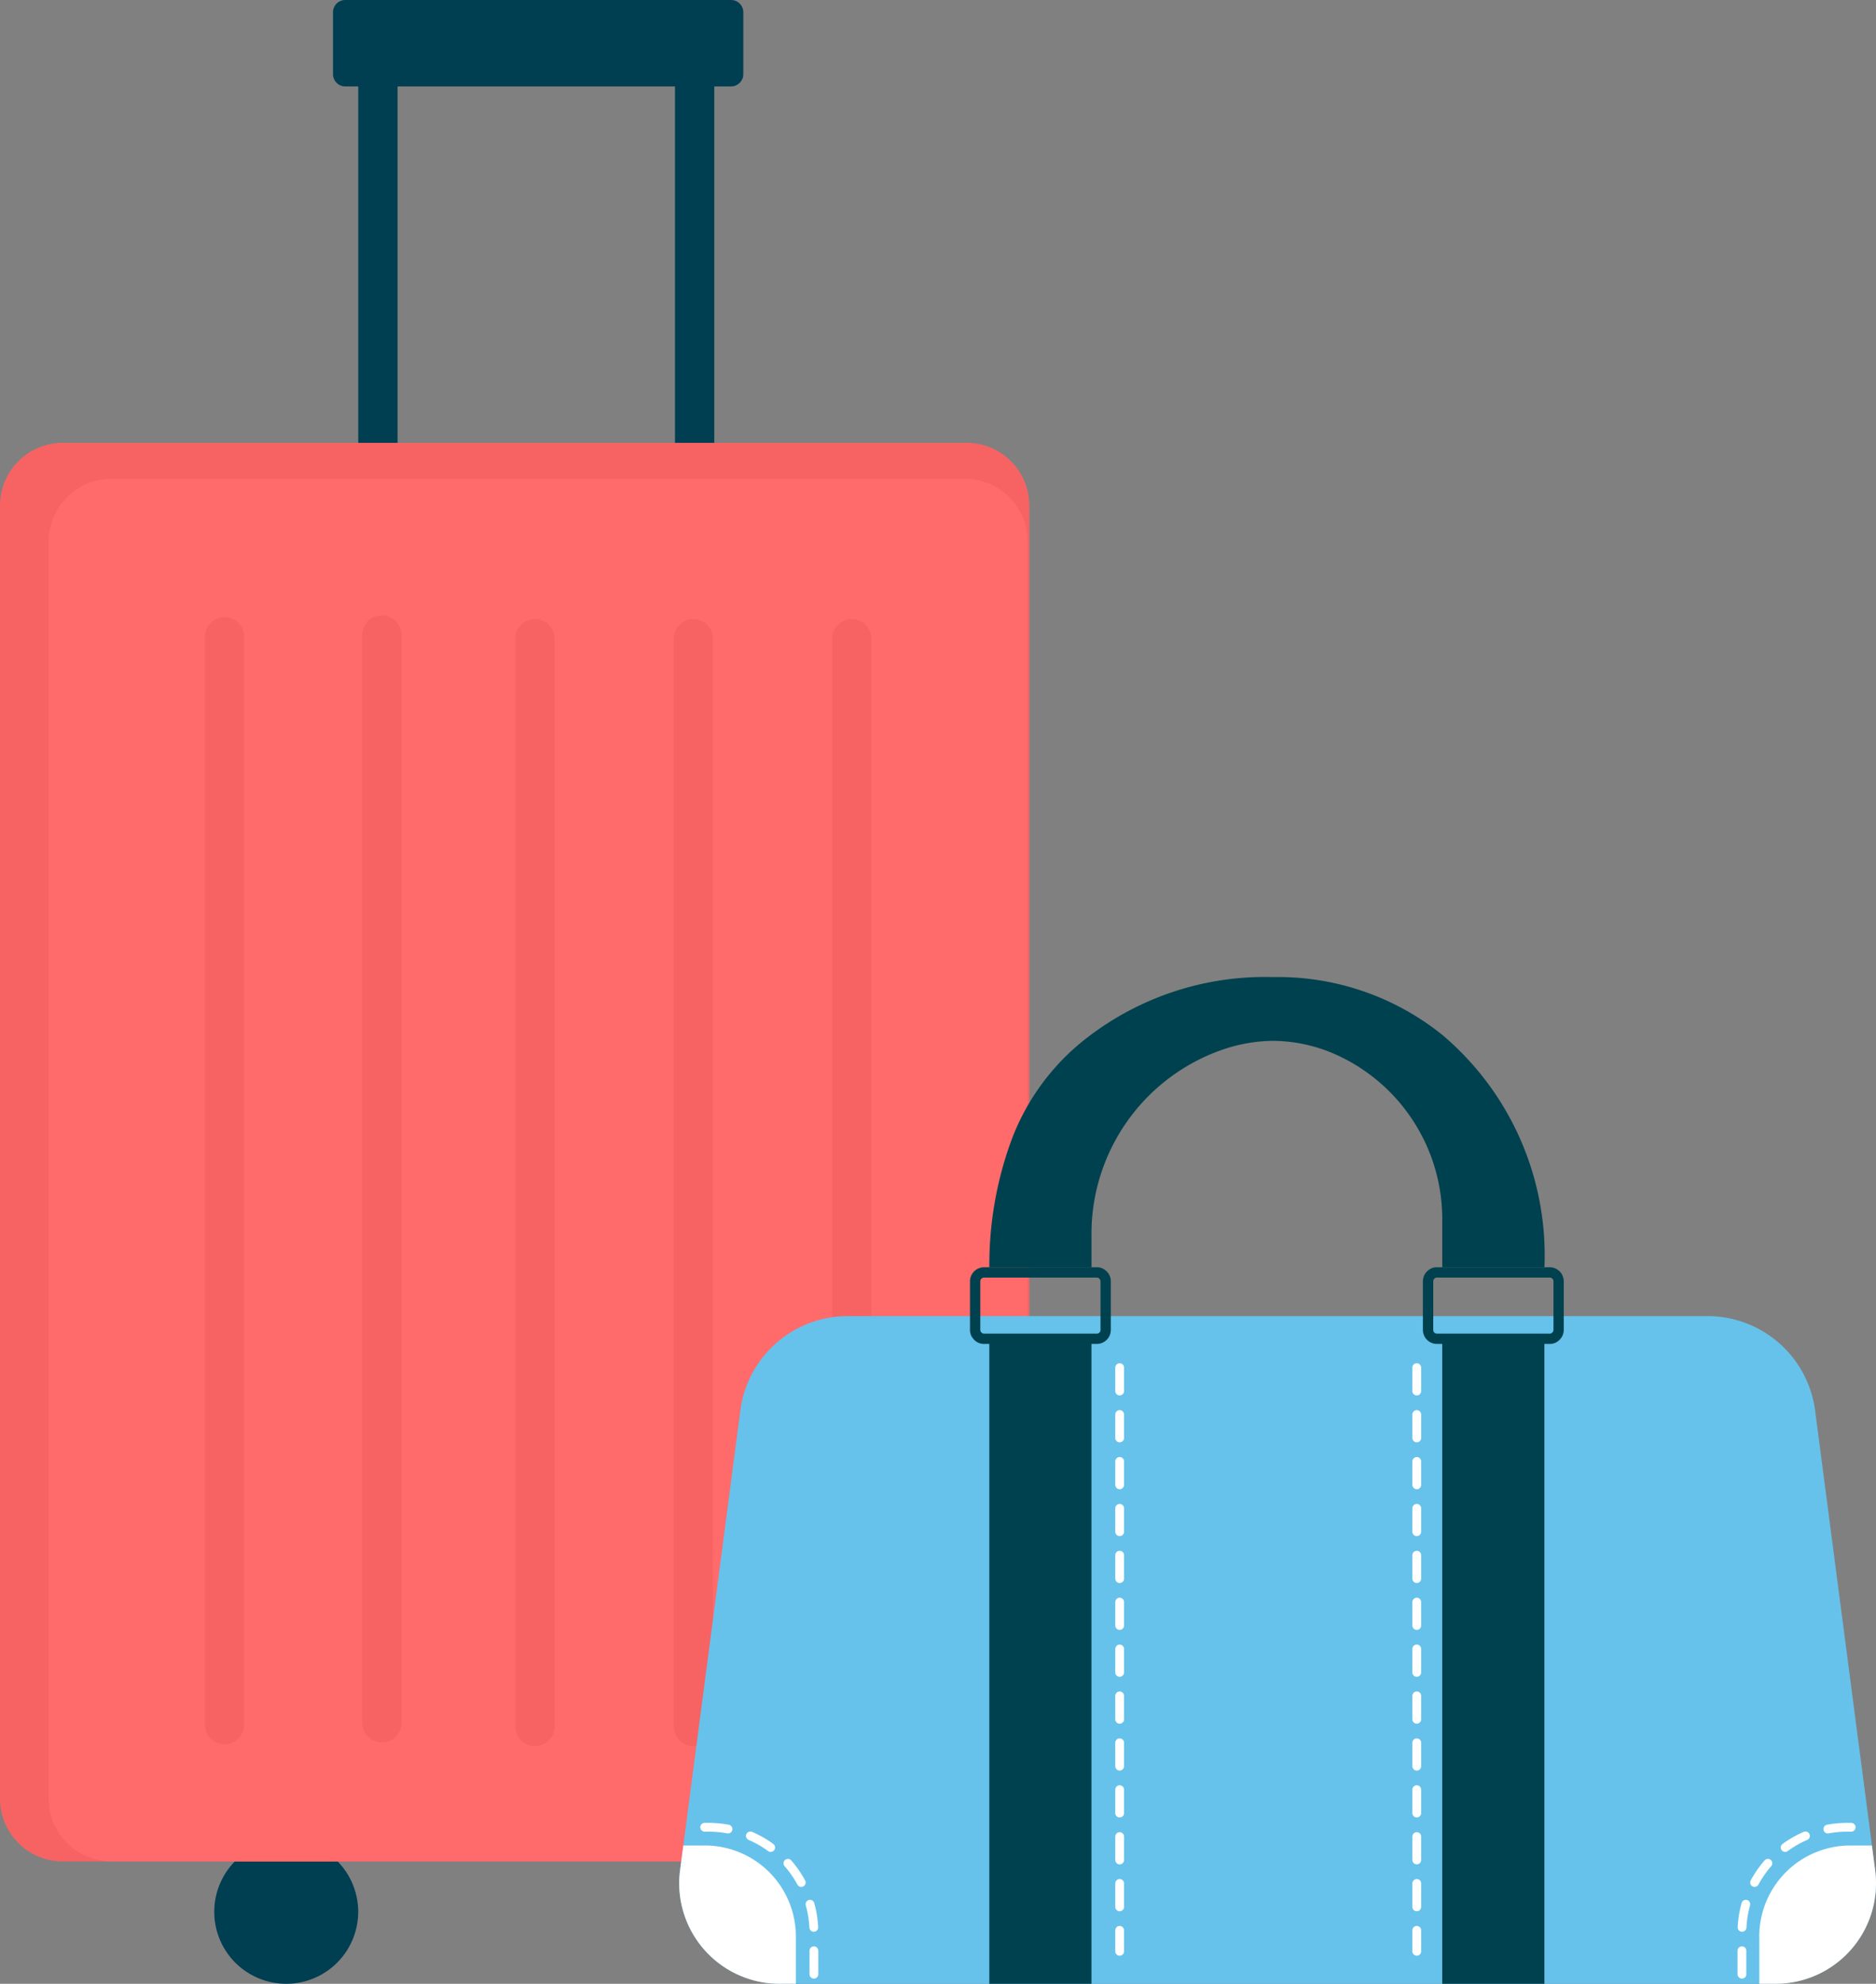 <svg id="Group_7948" data-name="Group 7948" xmlns="http://www.w3.org/2000/svg" xmlns:xlink="http://www.w3.org/1999/xlink" viewBox="0 0 114.699 121.248">
  <rect x="0" y="0" width="114.699" height="121.248" fill="#808080" stroke="none"/>
  <defs>
    <clipPath id="clip-path">
      <rect id="Rectangle_1341" data-name="Rectangle 1341" width="114.699" height="121.248" fill="none"/>
    </clipPath>
  </defs>
  <g id="Group_5070" data-name="Group 5070" clip-path="url(#clip-path)">
    <path id="Path_11008" data-name="Path 11008" d="M32.621,208.891a4.4,4.4,0,1,1-4.4-4.4,4.4,4.4,0,0,1,4.4,4.4" transform="translate(-10.721 -92.044)" fill="#003e52"/>
    <path id="Path_11009" data-name="Path 11009" d="M88.645,208.891a4.4,4.4,0,1,1-4.4-4.4,4.4,4.4,0,0,1,4.4,4.4" transform="translate(-35.938 -92.044)" fill="#003e52"/>
    <line id="Line_593" data-name="Line 593" y2="29.487" transform="translate(23.105 3.521)" fill="none" stroke="#003e52" stroke-width="2.401"/>
    <line id="Line_594" data-name="Line 594" y2="29.487" transform="translate(42.47 3.521)" fill="none" stroke="#003e52" stroke-width="2.401"/>
    <path id="Path_11010" data-name="Path 11010" d="M61.362,5.281H37.773a.748.748,0,0,1-.748-.748V.748A.748.748,0,0,1,37.773,0h23.59a.748.748,0,0,1,.748.748V4.533a.749.749,0,0,1-.748.748" transform="translate(-16.665)" fill="#003e52"/>
    <path id="Path_11011" data-name="Path 11011" d="M59.1,135.921H3.832A3.832,3.832,0,0,1,0,132.088V53.054a3.833,3.833,0,0,1,3.832-3.833H59.1a3.833,3.833,0,0,1,3.833,3.833v79.035a3.832,3.832,0,0,1-3.832,3.832" transform="translate(0 -22.155)" fill="#f76363"/>
    <path id="Path_11012" data-name="Path 11012" d="M61.431,137.722H9.243A3.832,3.832,0,0,1,5.41,133.89V57.056a3.832,3.832,0,0,1,3.833-3.833H61.431a3.833,3.833,0,0,1,3.833,3.833V133.89a3.832,3.832,0,0,1-3.832,3.832" transform="translate(-2.435 -23.956)" fill="#ff6b6b"/>
    <line id="Line_595" data-name="Line 595" y2="66.489" transform="translate(13.731 38.916)" fill="none" stroke="#f76363" stroke-linecap="round" stroke-linejoin="round" stroke-width="2.401"/>
    <line id="Line_596" data-name="Line 596" y2="66.489" transform="translate(23.345 38.81)" fill="none" stroke="#f76363" stroke-linecap="round" stroke-linejoin="round" stroke-width="2.401"/>
    <line id="Line_597" data-name="Line 597" y2="66.489" transform="translate(32.709 39.034)" fill="none" stroke="#f76363" stroke-linecap="round" stroke-linejoin="round" stroke-width="2.401"/>
    <line id="Line_598" data-name="Line 598" y2="66.489" transform="translate(42.391 39.034)" fill="none" stroke="#f76363" stroke-linecap="round" stroke-linejoin="round" stroke-width="2.401"/>
    <line id="Line_599" data-name="Line 599" y2="66.489" transform="translate(52.074 39.034)" fill="none" stroke="#f76363" stroke-linecap="round" stroke-linejoin="round" stroke-width="2.401"/>
    <rect id="Rectangle_1338" data-name="Rectangle 1338" width="1.244" height="5.763" transform="translate(78.742 95.798)" fill="#1b1e3c"/>
    <path id="Path_11013" data-name="Path 11013" d="M142.552,187.092H81.664a6.143,6.143,0,0,1-6.095-6.94l.2-1.512,3.487-26.593a6.622,6.622,0,0,1,6.566-5.764H138.4a6.636,6.636,0,0,1,6.566,5.764l3.674,28.1a6.14,6.14,0,0,1-6.085,6.94" transform="translate(-33.991 -65.844)" fill="#66c2eb"/>
    <path id="Path_11014" data-name="Path 11014" d="M115.6,145.542h-6.886a.837.837,0,0,1-.666-.316.824.824,0,0,1-.2-.542v-2.972a.864.864,0,0,1,.868-.858H115.6a.8.8,0,0,1,.518.177.851.851,0,0,1,.341.681v2.972a.86.86,0,0,1-.859.858m-6.886-4.057a.232.232,0,0,0-.236.228v2.972a.206.206,0,0,0,.052.135.225.225,0,0,0,.185.092H115.6a.225.225,0,0,0,.228-.228v-2.972a.226.226,0,0,0-.095-.181.187.187,0,0,0-.134-.046Z" transform="translate(-48.543 -63.401)" fill="#00414f"/>
    <path id="Path_11015" data-name="Path 11015" d="M165.952,145.542h-6.887a.859.859,0,0,1-.858-.858v-2.972a.861.861,0,0,1,.351-.69.8.8,0,0,1,.507-.168h6.887a.864.864,0,0,1,.868.858v2.972a.847.847,0,0,1-.215.558.826.826,0,0,1-.653.3m-6.887-4.057a.183.183,0,0,0-.124.038.234.234,0,0,0-.1.189v2.972a.225.225,0,0,0,.227.228h6.887a.21.21,0,0,0,.17-.076.226.226,0,0,0,.066-.152v-2.972a.232.232,0,0,0-.236-.228Z" transform="translate(-71.211 -63.401)" fill="#00414f"/>
    <rect id="Rectangle_1339" data-name="Rectangle 1339" width="6.247" height="39.582" transform="translate(60.486 81.666)" fill="#00414f"/>
    <rect id="Rectangle_1340" data-name="Rectangle 1340" width="6.247" height="39.582" transform="translate(88.178 81.666)" fill="#00414f"/>
    <path id="Path_11016" data-name="Path 11016" d="M143.935,126.332H137.69v-2.84a11.021,11.021,0,0,0-6.711-10.245,9.581,9.581,0,0,0-3.627-.749,9.747,9.747,0,0,0-2.86.46,11.912,11.912,0,0,0-8.247,11.438v1.941H110a22.092,22.092,0,0,1,1.332-7.718,14.15,14.15,0,0,1,4.643-6.312l.027-.02a17.771,17.771,0,0,1,11.353-3.685,16.007,16.007,0,0,1,10.338,3.532,17.634,17.634,0,0,1,6.246,14.2" transform="translate(-49.511 -48.883)" fill="#00414f"/>
    <path id="Path_11017" data-name="Path 11017" d="M82.651,210.686v2.891h-.988a6.143,6.143,0,0,1-6.094-6.939l.2-1.513H77.09a5.563,5.563,0,0,1,5.561,5.56" transform="translate(-33.991 -92.33)" fill="#fff"/>
    <path id="Path_11018" data-name="Path 11018" d="M195.613,210.686v2.891h.988a6.142,6.142,0,0,0,6.094-6.939l-.2-1.513h-1.325a5.562,5.562,0,0,0-5.56,5.56" transform="translate(-88.048 -92.33)" fill="#fff"/>
    <line id="Line_600" data-name="Line 600" y2="35.676" transform="translate(68.456 83.587)" fill="none" stroke="#fff" stroke-linecap="round" stroke-linejoin="round" stroke-width="0.537" stroke-dasharray="1.433 1.433"/>
    <line id="Line_601" data-name="Line 601" y2="35.676" transform="translate(86.621 83.587)" fill="none" stroke="#fff" stroke-linecap="round" stroke-linejoin="round" stroke-width="0.537" stroke-dasharray="1.433 1.433"/>
    <path id="Path_11019" data-name="Path 11019" d="M193.682,212.078v-2.546a6.435,6.435,0,0,1,6.435-6.435h.75" transform="translate(-87.179 -91.417)" fill="none" stroke="#fff" stroke-linecap="round" stroke-linejoin="round" stroke-width="0.537" stroke-dasharray="1.433 1.433"/>
    <path id="Path_11020" data-name="Path 11020" d="M84.613,212.078v-2.546a6.435,6.435,0,0,0-6.435-6.435h-.75" transform="translate(-34.851 -91.417)" fill="none" stroke="#fff" stroke-linecap="round" stroke-linejoin="round" stroke-width="0.537" stroke-dasharray="1.433 1.433"/>
  </g>
</svg>
